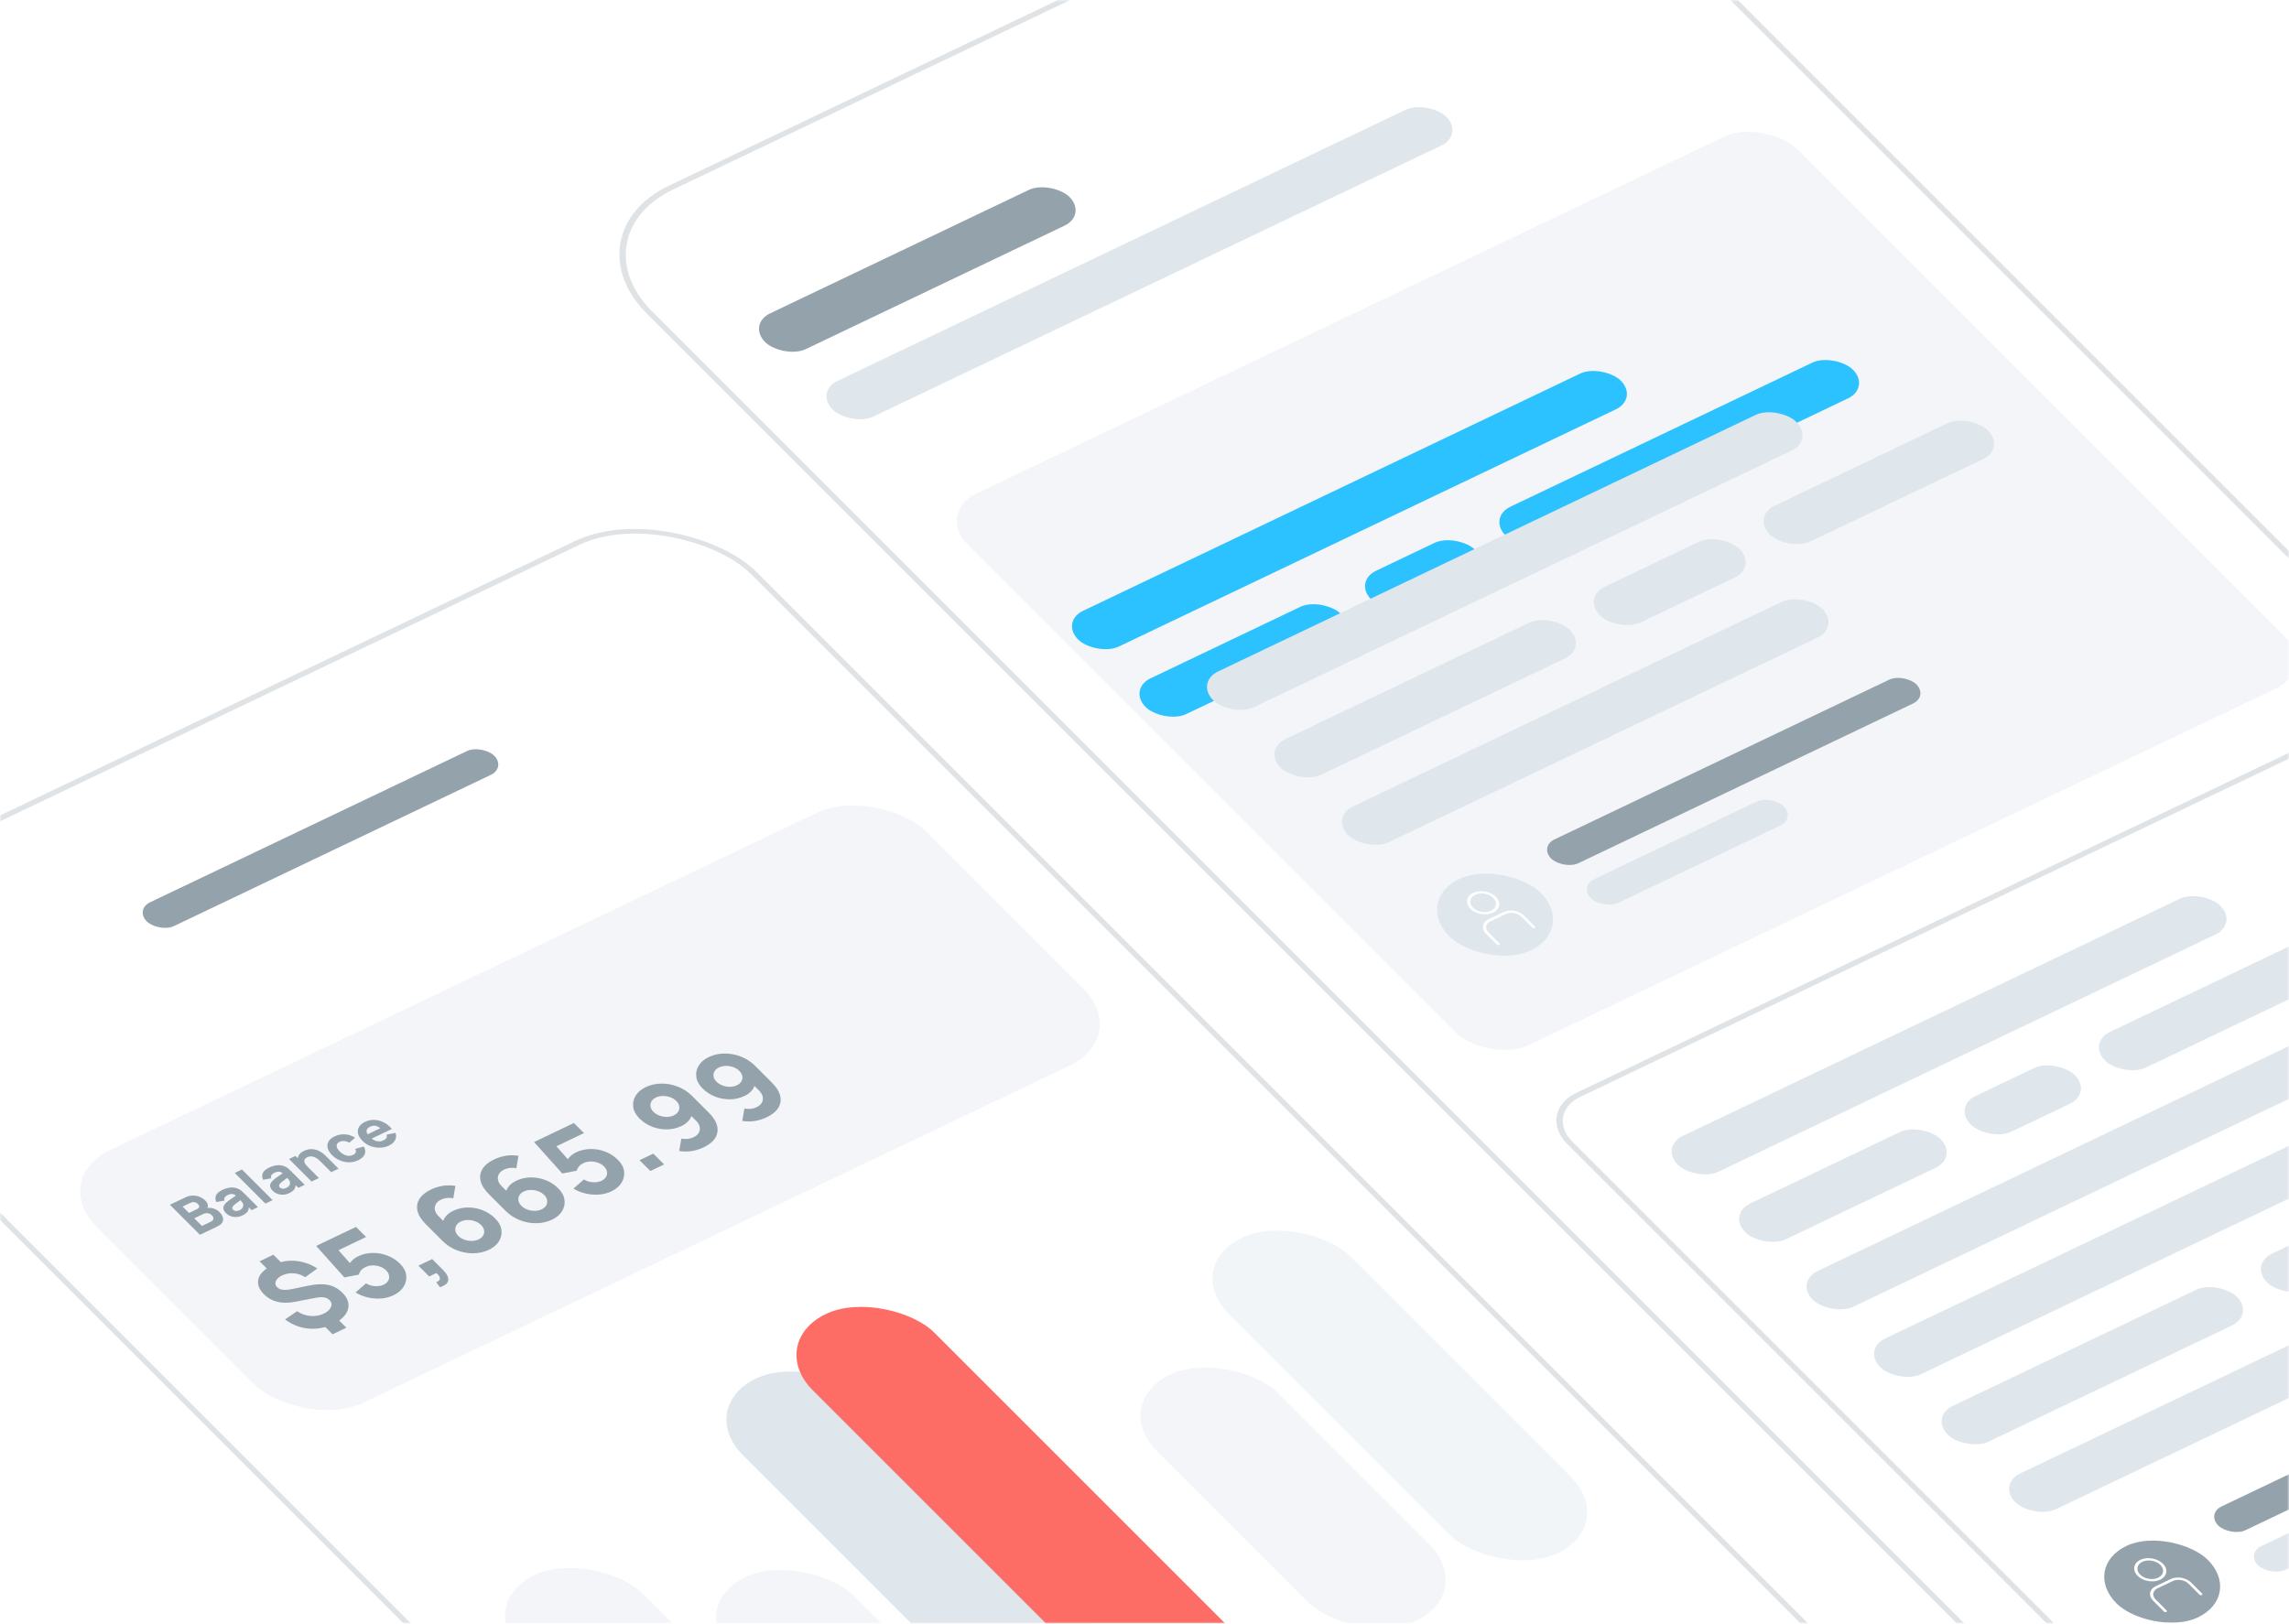 <svg fill="none" height="415" viewBox="0 0 585 415" width="585" xmlns="http://www.w3.org/2000/svg" xmlns:xlink="http://www.w3.org/1999/xlink"><filter id="a" color-interpolation-filters="sRGB" filterUnits="userSpaceOnUse" height="200.826" width="211.764" x="162.551" y="292.793"><feFlood flood-opacity="0" result="BackgroundImageFix"/><feColorMatrix in="SourceAlpha" type="matrix" values="0 0 0 0 0 0 0 0 0 0 0 0 0 0 0 0 0 0 127 0"/><feOffset dy="19"/><feGaussianBlur stdDeviation="20.5"/><feColorMatrix type="matrix" values="0 0 0 0 0.996 0 0 0 0 0.424 0 0 0 0 0.4 0 0 0 0.5 0"/><feBlend in2="BackgroundImageFix" mode="normal" result="effect1_dropShadow"/><feBlend in="SourceGraphic" in2="effect1_dropShadow" mode="normal" result="shape"/></filter><filter id="b" color-interpolation-filters="sRGB" filterUnits="userSpaceOnUse" height="177.326" width="271.841" x="229.979" y="31.719"><feFlood flood-opacity="0" result="BackgroundImageFix"/><feColorMatrix in="SourceAlpha" type="matrix" values="0 0 0 0 0 0 0 0 0 0 0 0 0 0 0 0 0 0 127 0"/><feOffset dy="19"/><feGaussianBlur stdDeviation="20.5"/><feColorMatrix type="matrix" values="0 0 0 0 0.173 0 0 0 0 0.757 0 0 0 0 1 0 0 0 0.5 0"/><feBlend in2="BackgroundImageFix" mode="normal" result="effect1_dropShadow"/><feBlend in="SourceGraphic" in2="effect1_dropShadow" mode="normal" result="shape"/></filter><filter id="c" color-interpolation-filters="sRGB" filterUnits="userSpaceOnUse" height="177.326" width="271.841" x="247.23" y="48.973"><feFlood flood-opacity="0" result="BackgroundImageFix"/><feColorMatrix in="SourceAlpha" type="matrix" values="0 0 0 0 0 0 0 0 0 0 0 0 0 0 0 0 0 0 127 0"/><feOffset dy="19"/><feGaussianBlur stdDeviation="20.5"/><feColorMatrix type="matrix" values="0 0 0 0 0.173 0 0 0 0 0.757 0 0 0 0 1 0 0 0 0.5 0"/><feBlend in2="BackgroundImageFix" mode="normal" result="effect1_dropShadow"/><feBlend in="SourceGraphic" in2="effect1_dropShadow" mode="normal" result="shape"/></filter><clipPath id="d"><rect height="582.691" rx="28.704" transform="matrix(.903 -.431 .707 .707 -70 241.852)" width="269.1"/></clipPath><clipPath id="e"><path d="m0 0h269.1v68.89h-269.1z" transform="matrix(.903 -.431 .707 .707 -70 241.852)"/></clipPath><clipPath id="f"><rect height="582.691" rx="28.704" transform="matrix(.903 -.431 .707 .707 145 59.852)" width="269.1"/></clipPath><clipPath id="g"><path d="m0 0h269.1v97.594h-269.1z" transform="matrix(.903 -.431 .707 .707 145 59.852)"/></clipPath><mask id="h" height="415" maskUnits="userSpaceOnUse" width="585" x="0" y="0"><path d="m0 0h585v415h-585z" fill="#e6f1fa"/></mask><g mask="url(#h)"><g clip-path="url(#d)"><rect fill="#fff" height="582.691" rx="28.704" transform="matrix(.903 -.431 .707 .707 -70 241.852)" width="269.1"/><g clip-path="url(#e)"><path d="m0 0h269.1v68.89h-269.1z" fill="#fff" transform="matrix(.903 -.431 .707 .707 -70 241.852)"/><rect fill="#94a2ab" height="8.611" rx="4.306" transform="matrix(.903 -.431 .707 .707 34.477 232.488)" width="98.311"/></g><path d="m0 0h269.1v196.622h-269.1z" fill="#fff" transform="matrix(.903 -.431 .707 .707 59.393 371.242)"/><rect fill="#f3f5f8" height="114.098" rx="17.163" transform="matrix(.903 -.431 .707 .707 121.113 410)" width="34.325"/><rect fill="#f3f5f8" height="88.982" rx="17.163" transform="matrix(.903 -.431 .707 .707 175.035 410.512)" width="34.325"/><rect fill="#dfe6ec" height="136.344" rx="17.163" transform="matrix(.903 -.431 .707 .707 177.709 359.773)" width="34.325"/><g filter="url(#a)"><rect fill="#fe6c66" height="162.178" rx="17.163" transform="matrix(.903 -.431 .707 .707 195.604 324.258)" width="34.325"/></g><rect fill="#f3f5f8" height="88.982" rx="17.163" transform="matrix(.903 -.431 .707 .707 283.523 358.766)" width="34.325"/><rect fill="#f2f5f8" height="114.098" rx="17.163" transform="matrix(.903 -.431 .707 .707 301.928 323.758)" width="34.325"/><rect fill="#f3f5f8" height="91.408" rx="17.222" transform="matrix(.903 -.431 .707 .707 12.523 301.418)" width="234.655"/><g fill="#94a2ab"><path d="m51.098 315.625 4.339-2.07c1.002-.477 1.531-1.047 1.586-1.708.056-.667-.258-1.343-.944-2.029-.369-.369-.824-.653-1.365-.852-.539-.204-1.112-.272-1.72-.203.152-.277.183-.58.094-.91s-.307-.669-.656-1.017c-.337-.338-.771-.624-1.301-.859-.53-.236-1.118-.359-1.766-.37-.651-.015-1.325.144-2.024.477l-3.917 1.869zm-2.801-5.573-1.641-1.641 2.013-.96c.354-.169.703-.218 1.049-.147.346.072.636.224.87.459.281.28.382.536.305.767-.076.225-.271.412-.583.562zm3.314 3.314-1.961-1.961 2.272-1.083c.431-.206.843-.269 1.237-.189.395.074.73.247 1.003.521.309.309.433.614.373.915-.059.296-.277.534-.653.713zm10.347-2.685c.567-.27.975-.565 1.226-.884.251-.324.389-.715.414-1.173l.703.703 1.619-.772-3.516-3.516c-.263-.263-.514-.494-.755-.695-.24-.2-.54-.372-.898-.516-.642-.26-1.293-.348-1.952-.265-.659.084-1.313.281-1.962.59-.884.422-1.433.904-1.647 1.447-.214.542-.176 1.096.114 1.661l2.089-.383c-.145-.319-.122-.6.07-.844.192-.243.424-.43.696-.56.435-.207.823-.298 1.164-.272.337.023.659.161.966.413-.611.407-1.142.773-1.594 1.099-.455.322-.809.617-1.064.885-.419.451-.601.882-.547 1.291.051.406.277.81.678 1.211.32.32.706.569 1.158.746.453.172.941.252 1.464.239.523-.019 1.048-.154 1.574-.405zm-.746-1.328c-.317.151-.624.216-.92.195-.3-.025-.547-.136-.742-.331-.146-.146-.211-.298-.196-.457.011-.163.11-.352.297-.567.148-.16.349-.337.603-.532.255-.2.652-.489 1.192-.867.134.141.273.3.417.478.141.174.235.341.282.502.032.106.038.253.018.44-.015.186-.093.383-.233.591-.139.203-.378.385-.718.548zm6.612-1.706 1.85-.882-7.832-7.832-1.85.882zm6.089-2.668c.567-.27.975-.565 1.226-.884.251-.324.389-.715.414-1.173l.703.703 1.619-.772-3.517-3.516c-.263-.263-.514-.494-.755-.695-.24-.2-.54-.372-.898-.516-.642-.26-1.293-.348-1.952-.265-.659.084-1.313.281-1.962.59-.884.422-1.433.904-1.647 1.447-.214.542-.176 1.096.114 1.661l2.088-.383c-.145-.319-.122-.6.07-.844.192-.243.424-.43.696-.56.435-.207.823-.298 1.164-.272.338.023.659.161.966.413-.611.407-1.142.773-1.593 1.099-.455.322-.809.617-1.064.885-.419.451-.601.882-.547 1.291.051.406.277.81.678 1.211.32.32.706.569 1.158.746.453.172.941.252 1.464.239.524-.019 1.048-.154 1.574-.405zm-.746-1.328c-.317.151-.624.216-.92.195-.299-.025-.547-.136-.742-.331-.146-.146-.211-.298-.196-.457.011-.163.11-.352.297-.567.148-.16.349-.337.603-.532.255-.2.652-.489 1.192-.867.134.141.273.3.417.478.141.174.235.341.282.502.032.106.038.253.018.44-.015.186-.093.383-.233.591-.139.203-.378.385-.718.548zm6.462-1.635 1.877-.895-2.92-2.92c-.359-.358-.597-.67-.714-.934-.112-.267-.144-.493-.096-.678.045-.19.139-.347.281-.473.142-.125.293-.226.452-.302.394-.188.767-.263 1.119-.227.356.035.685.133.986.293.301.161.564.34.788.537.221.194.397.357.528.488l2.717 2.717 1.877-.895-3.229-3.229c-.096-.095-.258-.244-.485-.445s-.511-.407-.849-.618c-.342-.214-.732-.39-1.171-.527-.434-.14-.909-.199-1.424-.179-.515.02-1.061.168-1.637.442-.53.253-.924.543-1.18.87-.256.327-.402.669-.439 1.028l-.591-.592-1.646.785zm11.925-5.451c.852-.407 1.403-.914 1.653-1.521s.174-1.266-.229-1.976l-2.2.592c.168.329.218.62.15.873-.068.253-.311.479-.728.678-.558.266-1.134.313-1.728.14-.594-.178-1.141-.518-1.642-1.019-.479-.479-.745-.943-.798-1.39-.051-.453.216-.819.801-1.098.34-.162.727-.224 1.162-.184.439.037.862.179 1.269.425l1.466-1.266c-.756-.515-1.6-.803-2.53-.862-.929-.066-1.827.108-2.693.521-.748.357-1.265.797-1.551 1.322-.286.524-.351 1.088-.197 1.691.159.601.53 1.193 1.112 1.775.576.576 1.237 1.023 1.986 1.343s1.528.483 2.338.49c.81.007 1.597-.171 2.358-.534zm7.907-3.772c.707-.337 1.212-.793 1.515-1.368.307-.577.336-1.194.087-1.851l-2.265.466c.202.617-.064 1.101-.799 1.452-.503.24-1.01.319-1.52.237-.506-.084-.999-.316-1.479-.695l5.155-2.459c-.619-.733-1.316-1.296-2.089-1.687-.773-.392-1.572-.601-2.396-.628-.824-.027-1.621.143-2.392.511-.725.346-1.237.782-1.536 1.307-.302.522-.379 1.091-.231 1.708.148.616.536 1.239 1.165 1.868.575.575 1.248 1.01 2.017 1.304.77.288 1.569.424 2.396.407.828-.022 1.618-.213 2.371-.572zm-4.844-4.804c.444-.211.871-.287 1.281-.225.414.059.851.268 1.31.627l-3.237 1.544c-.544-.832-.328-1.481.646-1.946z"/><path d="m84.997 341.058 3.523-1.68-1.837-1.837c1.4-.998 2.186-2.132 2.357-3.402.164-1.278-.346-2.508-1.53-3.692-1.049-1.049-2.258-1.716-3.628-2.002-1.361-.29-3.053-.228-5.074.187l-4.021.839c-1.012.212-1.833.284-2.463.215-.637-.076-1.132-.29-1.483-.641-.48-.481-.586-1.02-.317-1.618.278-.602.855-1.097 1.73-1.485.918-.408 1.896-.559 2.932-.454 1.038.095 1.973.423 2.804.986l3.12-2.237c-1.479-.944-3.016-1.549-4.611-1.818-1.593-.279-3.174-.215-4.743.194l-1.888-1.888-3.523 1.681 1.827 1.826c-1.341.93-2.076 1.98-2.206 3.151s.377 2.329 1.52 3.472c1.901 1.901 4.503 2.539 7.806 1.913l5.728-1.084c1.455-.254 2.521-.043 3.197.634.528.528.647 1.125.358 1.793-.281.663-.909 1.228-1.885 1.693-1.036.494-2.167.684-3.392.569-1.216-.12-2.34-.523-3.372-1.21l-3.071 2.094c1.464 1.12 3.099 1.85 4.904 2.188 1.814.334 3.607.253 5.381-.244zm15.546-9.963c1.174-.56 2.046-1.295 2.615-2.206.562-.918.781-1.891.656-2.921-.131-1.037-.656-2.015-1.576-2.936-.921-.92-1.991-1.613-3.211-2.081-1.218-.478-2.479-.706-3.783-.683-1.302.011-2.541.297-3.715.857-.406.194-.797.44-1.174.74-.377.299-.684.636-.923 1.01l-2.928-3.311 7.06-3.367-2.578-2.578-10.182 4.857 7.204 8.045 3.69-.71c.052-.255.2-.566.446-.932.239-.374.686-.717 1.342-1.03.535-.256 1.125-.387 1.768-.394.652-.011 1.28.094 1.884.315.613.218 1.129.536 1.548.955.419.42.668.866.745 1.339.086.468.006.911-.24 1.328-.237.413-.624.748-1.159 1.003-.605.288-1.331.41-2.18.365-.849-.045-1.616-.283-2.303-.715l-2.683 2.329c.976.594 2.033 1.019 3.17 1.276s2.268.342 3.393.255c1.133-.091 2.171-.361 3.112-.81zm11.888-2.073c1.341-.419 2.05-1.017 2.128-1.794s-.37-1.652-1.344-2.626l-2.761-2.761-3.523 1.681 2.76 2.76 1.814-.865c.582.442.887.881.915 1.317.037.432-.276.776-.938 1.032zm12.524-9.571c1.175-.56 2.038-1.291 2.589-2.194.545-.909.746-1.875.605-2.896-.149-1.029-.683-2.003-1.603-2.923s-1.993-1.617-3.22-2.091c-1.218-.479-2.483-.71-3.793-.694-1.303.011-2.541.297-3.715.857-1.287.614-2.135 1.463-2.543 2.547l-1.248-1.248c-.447-.447-.732-.93-.857-1.45-.123-.531-.06-1.036.189-1.514.25-.489.712-.895 1.386-1.216.898-.428 1.932-.542 3.103-.341l.544-3.167c-1.183-.176-2.289-.172-3.319.009-1.03.182-1.999.489-2.906.921-1.399.668-2.39 1.475-2.973 2.423-.59.941-.75 1.966-.481 3.077.262 1.104.968 2.231 2.119 3.381l4.242 4.242c1.062 1.063 2.284 1.864 3.666 2.404 1.375.533 2.777.794 4.206.781 1.438-.016 2.774-.319 4.009-.908zm-2.638-2.638c-.536.255-1.129.383-1.779.383-.65.001-1.277-.11-1.881-.331-.604-.222-1.109-.535-1.515-.941-.42-.42-.673-.864-.759-1.333-.084-.479-.007-.925.23-1.338.24-.424.627-.764 1.163-1.019.535-.256 1.128-.384 1.778-.384.643-.007 1.271.104 1.881.332.605.221 1.116.542 1.536.961.419.42.668.866.745 1.339.086.468.006.911-.24 1.328-.238.413-.624.747-1.159 1.003zm18.755-5.049c1.174-.56 2.037-1.291 2.589-2.194.544-.909.746-1.875.604-2.896-.148-1.029-.682-2.003-1.602-2.923-.921-.92-1.994-1.618-3.221-2.092-1.218-.478-2.482-.709-3.793-.694-1.302.012-2.54.298-3.715.858-1.287.614-2.134 1.463-2.542 2.547l-1.249-1.248c-.446-.447-.732-.93-.857-1.45-.122-.531-.059-1.036.189-1.514.251-.49.713-.895 1.386-1.216.899-.428 1.933-.542 3.103-.341l.545-3.167c-1.183-.176-2.29-.173-3.32.009s-1.998.489-2.905.921c-1.399.668-2.39 1.475-2.973 2.423-.59.94-.75 1.966-.481 3.077.262 1.104.968 2.231 2.118 3.381l4.242 4.242c1.062 1.062 2.284 1.864 3.666 2.404 1.375.533 2.777.793 4.206.781 1.438-.016 2.775-.319 4.01-.908zm-2.639-2.638c-.535.255-1.128.383-1.778.383-.651.001-1.278-.11-1.882-.331-.604-.222-1.109-.536-1.515-.942-.419-.419-.672-.863-.758-1.332-.084-.479-.007-.925.23-1.339.239-.423.627-.763 1.162-1.018.536-.256 1.128-.384 1.779-.384.643-.007 1.27.103 1.881.332.604.221 1.116.542 1.535.961.42.419.668.866.746 1.338.085.469.005.912-.241 1.329-.237.413-.624.747-1.159 1.003zm17.796-4.592c1.175-.56 2.047-1.295 2.615-2.206.562-.918.781-1.892.657-2.921-.131-1.037-.657-2.016-1.577-2.936s-1.99-1.614-3.21-2.081c-1.218-.478-2.479-.706-3.783-.684-1.302.012-2.541.298-3.715.858-.406.194-.797.44-1.174.74-.376.299-.684.636-.922 1.009l-2.928-3.31 7.06-3.367-2.578-2.578-10.182 4.857 7.204 8.045 3.69-.711c.052-.254.2-.565.446-.932.238-.373.686-.717 1.342-1.03.535-.255 1.125-.386 1.768-.393.652-.012 1.28.094 1.884.315.613.217 1.129.536 1.549.955.419.42.668.866.745 1.339.086.468.006.911-.24 1.328-.238.413-.624.748-1.16 1.003-.604.288-1.331.41-2.179.365-.849-.045-1.616-.283-2.303-.715l-2.684 2.329c.976.594 2.033 1.019 3.17 1.276s2.268.342 3.393.255c1.134-.091 2.171-.361 3.112-.81zm9.978-5.208 3.523-1.681-2.76-2.76-3.523 1.68zm-1.185-21.439c-1.174.56-2.034 1.295-2.578 2.204-.552.903-.753 1.868-.605 2.897.141 1.021.672 1.992 1.592 2.912.921.92 1.99 1.62 3.208 2.098 1.226.474 2.491.705 3.793.694 1.311-.016 2.553-.304 3.728-.864 1.287-.614 2.134-1.463 2.543-2.547l1.248 1.248c.446.447.731.936.854 1.467.124.52.062 1.024-.189 1.514-.249.478-.71.878-1.383 1.199-.899.429-1.933.542-3.103.341l-.545 3.167c1.183.176 2.29.173 3.32-.009s1.998-.489 2.905-.921c1.399-.667 2.394-1.472 2.983-2.412.583-.948.744-1.974.482-3.078-.269-1.111-.979-2.241-2.129-3.391l-4.242-4.242c-1.062-1.062-2.281-1.86-3.656-2.393-1.382-.54-2.792-.802-4.229-.786-1.43.012-2.762.313-3.997.902zm2.639 2.638c.535-.255 1.128-.383 1.778-.383.651-.001 1.278.11 1.882.331.604.222 1.109.536 1.515.942.419.419.671.869.755 1.348.086.469.01.915-.23 1.339-.237.413-.624.747-1.159 1.003-.536.255-1.125.386-1.768.393-.65.001-1.278-.11-1.882-.331-.611-.229-1.126-.553-1.545-.972-.42-.419-.672-.863-.758-1.332-.078-.473.002-.916.24-1.329.246-.417.637-.753 1.172-1.009zm13.478-10.325c-1.175.56-2.034 1.295-2.579 2.204-.551.903-.753 1.868-.605 2.896.142 1.022.673 1.993 1.593 2.913s1.989 1.619 3.207 2.098c1.227.474 2.491.705 3.793.694 1.311-.016 2.554-.304 3.728-.864 1.287-.614 2.135-1.463 2.543-2.547l1.248 1.248c.447.447.731.936.854 1.467.125.52.062 1.024-.189 1.514-.248.478-.709.878-1.383 1.199-.898.428-1.932.542-3.103.341l-.544 3.167c1.183.176 2.289.172 3.319-.009 1.031-.182 1.999-.489 2.906-.921 1.399-.668 2.393-1.472 2.983-2.413.583-.947.743-1.973.481-3.077-.269-1.111-.978-2.241-2.128-3.391l-4.243-4.242c-1.062-1.063-2.28-1.86-3.655-2.394-1.382-.54-2.792-.801-4.23-.785-1.429.012-2.761.313-3.996.902zm2.639 2.638c.535-.255 1.128-.383 1.778-.383.65-.001 1.277.11 1.881.331.604.222 1.11.536 1.515.941.42.42.672.869.756 1.349.086.469.009.915-.23 1.339-.238.413-.624.747-1.16 1.002-.535.256-1.124.387-1.768.394-.65 0-1.277-.11-1.881-.332-.611-.228-1.126-.552-1.546-.971-.419-.42-.672-.864-.758-1.332-.077-.473.003-.916.24-1.329.246-.417.637-.753 1.173-1.009z"/></g></g><rect height="581.256" rx="27.986" stroke="#94a2ab" stroke-opacity=".3" stroke-width="1.435" transform="matrix(.903 -.431 .707 .707 -70.028 242.407)" width="267.665" x="1.155" y=".198"/><g clip-path="url(#f)"><rect fill="#fff" height="582.691" rx="28.704" transform="matrix(.903 -.431 .707 .707 145 59.852)" width="269.1"/><rect fill="#fff" height="223.891" rx="11.482" transform="matrix(.903 -.431 .707 .707 392.438 284.328)" width="234.655"/><g fill="#dfe6ec"><rect height="12.917" rx="6.458" transform="matrix(.903 -.431 .707 .707 424.217 293.152)" width="153.566"/><rect height="12.917" rx="6.458" transform="matrix(.903 -.431 .707 .707 441.471 310.406)" width="55.255"/><rect height="12.917" rx="6.458" transform="matrix(.903 -.431 .707 .707 499.115 282.91)" width="29.422"/><rect height="12.917" rx="6.458" transform="matrix(.903 -.431 .707 .707 533.443 266.539)" width="98.311"/><rect height="12.917" rx="6.458" transform="matrix(.903 -.431 .707 .707 458.723 327.656)" width="165.048"/><rect height="12.917" rx="6.458" transform="matrix(.903 -.431 .707 .707 475.977 344.91)" width="185.858"/><rect height="12.917" rx="6.458" transform="matrix(.903 -.431 .707 .707 493.227 362.16)" width="81.806"/><rect height="12.917" rx="6.458" transform="matrix(.903 -.431 .707 .707 574.836 323.234)" width="39.468"/><rect height="12.917" rx="6.458" transform="matrix(.903 -.431 .707 .707 510.479 379.414)" width="134.191"/></g><rect fill="#94a2ab" height="25.834" rx="12.917" transform="matrix(.903 -.431 .707 .707 531.793 400.723)" width="25.834"/><path clip-rule="evenodd" d="m553.634 412.04c-.179.085-.438.041-.578-.099l-2.791-2.791c-1.261-1.261-.978-2.906.631-3.674l3.887-1.853c1.609-.768 3.937-.368 5.198.893l2.79 2.791c.141.14.109.323-.07.408s-.437.041-.577-.099l-2.791-2.791c-.981-.981-2.791-1.292-4.043-.695l-3.886 1.854c-1.252.597-1.472 1.876-.491 2.857l2.791 2.791c.14.14.108.323-.07.408zm-.854-12.333c1.401 1.401 1.087 3.228-.702 4.081-1.788.854-4.374.409-5.775-.992s-1.087-3.229.701-4.082c1.789-.853 4.375-.409 5.776.993zm-1.209 3.574c1.431-.682 1.682-2.144.561-3.265s-3.19-1.477-4.62-.794c-1.431.682-1.682 2.144-.561 3.265 1.12 1.121 3.189 1.476 4.62.794z" fill="#fff" fill-rule="evenodd"/><rect fill="#94a2ab" height="8.611" rx="4.306" transform="matrix(.903 -.431 .707 .707 563.895 386.91)" width="103.334"/><rect fill="#dfe6ec" height="8.611" rx="4.306" transform="matrix(.903 -.431 .707 .707 574.045 397.059)" width="54.538"/><rect height="222.456" rx="10.764" stroke="#94a2ab" stroke-opacity=".3" stroke-width="1.435" transform="matrix(.903 -.431 .707 .707 392.41 284.884)" width="233.22" x="1.155" y=".198"/><g clip-path="url(#g)"><path d="m0 0h269.1v97.594h-269.1z" fill="#fff" transform="matrix(.903 -.431 .707 .707 145 59.852)"/><rect fill="#94a2ab" height="12.917" rx="6.458" transform="matrix(.903 -.431 .707 .707 190.988 82.883)" width="86.112"/><rect fill="#dfe6ec" height="12.917" rx="6.458" transform="matrix(.903 -.431 .707 .707 208.24 100.133)" width="173.659"/></g><rect fill="#f3f5f8" height="199.493" rx="11.482" transform="matrix(.903 -.431 .707 .707 239.197 131.086)" width="234.655"/><g filter="url(#b)"><rect fill="#2cc1ff" height="12.917" rx="6.458" transform="matrix(.903 -.431 .707 .707 270.979 139.91)" width="153.566"/></g><g fill="#2cc1ff" filter="url(#c)"><rect height="12.917" rx="6.458" transform="matrix(.903 -.431 .707 .707 288.23 157.164)" width="55.255"/><rect height="12.917" rx="6.458" transform="matrix(.903 -.431 .707 .707 345.875 129.668)" width="29.422"/><rect height="12.917" rx="6.458" transform="matrix(.903 -.431 .707 .707 380.203 113.297)" width="98.311"/></g><rect fill="#dfe6ec" height="12.917" rx="6.458" transform="matrix(.903 -.431 .707 .707 305.482 174.414)" width="165.048"/><rect fill="#dfe6ec" height="12.917" rx="6.458" transform="matrix(.903 -.431 .707 .707 322.734 191.668)" width="81.806"/><rect fill="#dfe6ec" height="12.917" rx="6.458" transform="matrix(.903 -.431 .707 .707 404.344 152.742)" width="39.468"/><rect fill="#dfe6ec" height="12.917" rx="6.458" transform="matrix(.903 -.431 .707 .707 447.74 132.043)" width="61.714"/><rect fill="#dfe6ec" height="12.917" rx="6.458" transform="matrix(.903 -.431 .707 .707 339.988 208.918)" width="134.191"/><rect fill="#dfe6ec" height="25.834" rx="12.917" transform="matrix(.903 -.431 .707 .707 361.301 230.23)" width="25.834"/><path clip-rule="evenodd" d="m383.141 241.548c-.178.085-.437.041-.577-.099l-2.791-2.791c-1.261-1.261-.978-2.906.631-3.674l3.886-1.853c1.61-.768 3.937-.368 5.198.893l2.791 2.791c.14.14.109.322-.07.408-.179.085-.437.041-.577-.099l-2.791-2.791c-.981-.981-2.791-1.292-4.043-.695l-3.886 1.854c-1.252.597-1.472 1.876-.491 2.857l2.791 2.791c.14.14.108.323-.071.408zm-.853-12.334c1.401 1.402 1.087 3.229-.702 4.082-1.788.853-4.374.409-5.775-.992-1.402-1.401-1.088-3.229.701-4.082s4.374-.409 5.776.992zm-1.209 3.575c1.431-.683 1.682-2.145.561-3.266s-3.19-1.476-4.621-.794c-1.43.683-1.682 2.145-.561 3.266s3.19 1.476 4.621.794z" fill="#fff" fill-rule="evenodd"/><rect fill="#94a2ab" height="8.611" rx="4.306" transform="matrix(.903 -.431 .707 .707 393.402 216.418)" width="103.334"/><rect fill="#dfe6ec" height="8.611" rx="4.306" transform="matrix(.903 -.431 .707 .707 403.553 226.566)" width="54.538"/></g><rect height="581.256" rx="27.986" stroke="#94a2ab" stroke-opacity=".3" stroke-width="1.435" transform="matrix(.903 -.431 .707 .707 144.972 60.407)" width="267.665" x="1.155" y=".198"/></g></svg>